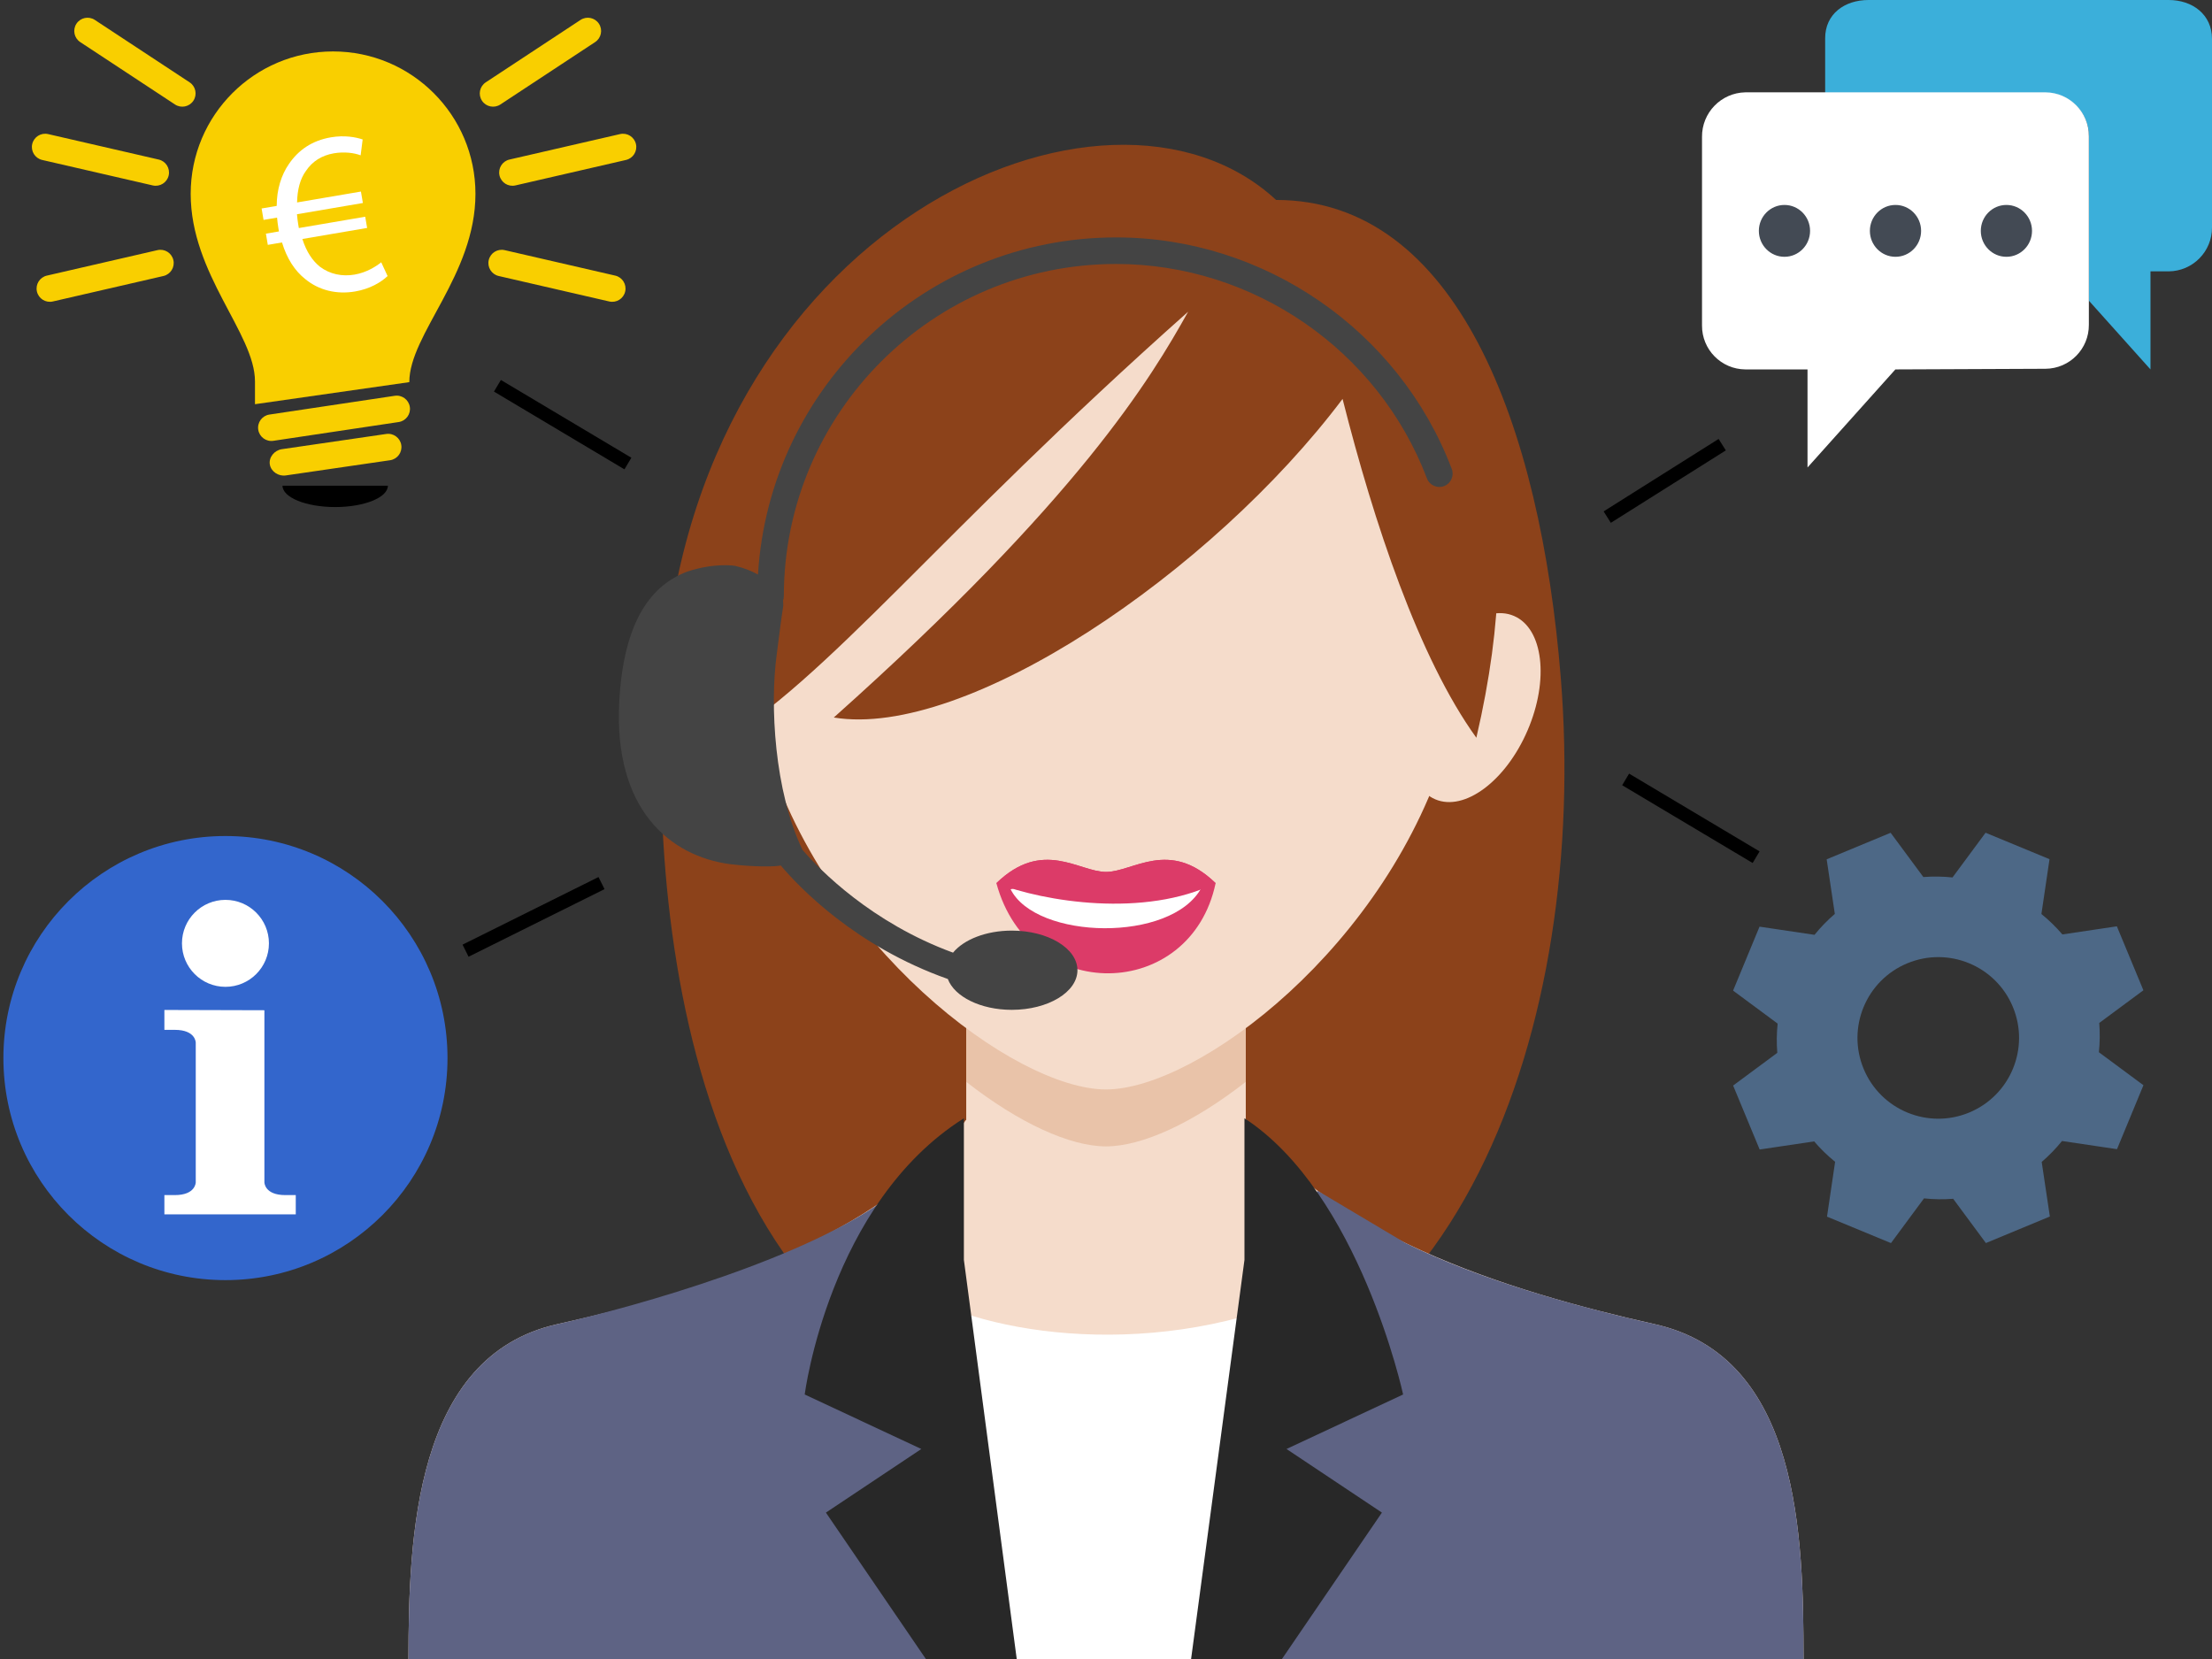 <?xml version="1.0" encoding="utf-8"?>
<!-- Generator: Adobe Illustrator 16.0.0, SVG Export Plug-In . SVG Version: 6.00 Build 0)  -->
<!DOCTYPE svg PUBLIC "-//W3C//DTD SVG 1.1//EN" "http://www.w3.org/Graphics/SVG/1.1/DTD/svg11.dtd">
<svg version="1.1" id="Capa_1" xmlns="http://www.w3.org/2000/svg" xmlns:xlink="http://www.w3.org/1999/xlink" x="0px" y="0px"
	 width="1200px" height="900px" viewBox="0 0 1200 900" enable-background="new 0 0 1200 900" xml:space="preserve">
<rect x="0" y="0" width="1200" height="900" fill="#333333" stroke="none"/>
<g>
	<path fill="#8C421A" d="M605.443,768.603c-228.313,4.573-253.838-264.778-245.577-397.816
		c15.416-248.018,240.506-347.49,332.405-262.317c97.693,0,143.465,121.324,154.502,259.931
		C861.463,552.869,793.475,764.839,605.443,768.603z"/>
	<path fill="#F5DCCB" d="M671.521,600.851c-1.467,2.307-146.049,4.612-147.646,6.896c-45.405,64.778-143.522,93.159-221.53,110.602
		c-77.644,17.358-80.639,115.97-80.763,181.652h756.835c-0.115-65.683-1.562-163.939-80.76-181.652
		C818.453,700.634,714.592,668.577,671.521,600.851z"/>
	<path fill="#F5DCCB" d="M675.83,462.511v185.776c-41.703,54.816-109.949,52.92-151.656,0V462.511
		C524.177,362.198,675.83,362.198,675.83,462.511z"/>
	<path fill="#E9C3A9" d="M675.83,462.511v124.375c-28.699,22.449-56.354,35.023-75.829,35.023c-19.474,0-47.137-12.574-75.828-35.02
		V462.511C524.177,362.198,675.83,362.198,675.83,462.511z"/>
	<path fill="#F5DCCB" d="M600.006,591.017c-49.368,0-153.665-77.617-185.908-188.783c-32.555-112.25,28.754-273.251,185.908-273.251
		c157.144,0,218.462,160.997,185.908,273.251C753.658,513.399,649.373,591.017,600.006,591.017z"/>
	<path fill="#DC3B68" d="M540.529,479.101c25.166-24.356,44.783-6.09,59.473-6.09c14.694,0,34.313-18.267,59.469,6.09
		C645.957,543.334,558.465,545.305,540.529,479.101z"/>
	<path fill="#FFFFFF" d="M548.26,482.423c13.753-3.518,83.794-4.234,103.492-0.765C635.484,511.6,562.018,509.867,548.26,482.423z"
		/>
	<path fill="#DC3B68" d="M540.529,479.101c25.157-24.356,44.783-6.09,59.473-6.09c14.694,0,34.313-18.267,59.469,6.09
		C621.002,498.053,566.424,489.198,540.529,479.101z"/>
	
		<ellipse transform="matrix(-0.395 -0.919 0.919 -0.395 210.972 907.48)" fill="#F5DCCB" cx="404.446" cy="384.237" rx="54.122" ry="31.297"/>
	
		<ellipse transform="matrix(-0.919 -0.395 0.395 -0.919 1383.289 1052.963)" fill="#F5DCCB" cx="799.915" cy="384.245" rx="31.294" ry="54.113"/>
	<path fill="#8C421A" d="M800.914,400.23c59.676-255.801-120.436-299.309-225.525-299.309
		c-118.348,0-207.567,140.463-187.604,304.052c63.137-38.063,118.759-113.238,256.777-235.876
		c-20.072,35.992-59.214,101.471-192.234,220.15c71.586,11.827,204.941-78.413,276.011-172.831
		C745.316,283.546,769.73,357.024,800.914,400.23z"/>
	<path fill="#5E6384" d="M483.08,648.426c-42.697,33.419-137.513,60.263-180.734,69.922
		c-77.644,17.358-80.639,115.97-80.763,181.652h756.835c-0.115-65.683-1.562-163.939-80.76-181.652
		c-42.438-9.484-95.35-24.107-135.373-44.099l-47.424-28.232c-65.121,108.318-77.369,195.738-114.855,216.59
		C562.576,841.79,548.077,756.406,483.08,648.426z"/>
	<path fill="#FFFFFF" d="M491.854,697.204c34.208,25.433,128.937,42.099,214.021,6.138C647.08,781.042,667.281,900,667.281,900
		H547.113C547.113,899.996,534.837,796.318,491.854,697.204z"/>
	<g>
		<g>
			<path fill="#282828" d="M522.906,606.65v76.84L551.572,900h-49.295l-54.227-79.42l51.761-34.507l-63.262-29.575
				C436.549,756.493,449.83,652.743,522.906,606.65z"/>
			<path fill="#282828" d="M675.111,606.65l0.004,76.84L646.162,900h49.291l54.225-79.42l-51.758-34.507l63.26-29.575
				C761.186,756.493,737.592,647.438,675.111,606.65z"/>
		</g>
	</g>
	<path fill="#444444" d="M787.582,254.413c-28.516-75.139-101.691-125.622-182.08-125.622c-103.388,0-188.177,81.018-194.3,182.892
		c-3.377-1.88-7.492-3.565-12.475-4.724c0,0-10.712-1.86-25.764,3.087c-19.023,7.066-34.653,25.959-37.02,70.63
		c-3.118,58.864,27.915,83.755,59.883,88.101c5.705,0.776,21.248,1.959,27.74,0.748c9.715,11.516,40.306,43.808,90.625,61.573
		c3.589,9.579,17.749,16.736,34.706,16.736c19.665,0,35.61-9.623,35.61-21.492c0-11.87-15.945-21.493-35.61-21.493
		c-13.989,0-26.058,4.879-31.882,11.961c-44.249-16.215-72.191-44.847-81.632-55.692c-15.387-31.99-17.7-78.908-14.063-105.651
		c1.29-9.5,2.123-17.598,3.581-26.767c0.087-0.562-0.06-1.876-0.1-2.88c0.255-0.737,0.422-1.514,0.422-2.338
		c0-99.404,80.872-180.275,180.275-180.275c74.443,0,142.201,46.747,168.605,116.325c1.414,3.72,5.576,5.592,9.297,4.183
		C787.121,262.295,788.992,258.133,787.582,254.413z"/>
</g>
<g>
	<path d="M210.424,263.488c0,6.398-12.791,11.589-28.576,11.589c-15.789,0-28.586-5.191-28.586-11.589H210.424z"/>
	<path fill="#F9CF00" d="M104.917,54.636c-2.188,3.319-6.652,4.239-9.973,2.052L43.528,22.833c-3.322-2.188-4.241-6.652-2.055-9.973
		l0,0c2.188-3.323,6.653-4.241,9.974-2.053l51.416,33.855C106.185,46.847,107.104,51.313,104.917,54.636L104.917,54.636z"/>
	<path fill="#F9CF00" d="M91.504,95.19c-0.892,3.874-4.757,6.293-8.632,5.401l-59.99-13.816c-3.875-0.892-6.292-4.759-5.401-8.632
		l0,0c0.893-3.875,4.758-6.294,8.633-5.402l59.99,13.817C89.979,87.451,92.397,91.314,91.504,95.19L91.504,95.19z"/>
	<path fill="#F9CF00" d="M94.054,141.1c-0.892-3.876-4.758-6.293-8.633-5.402l-59.99,13.818c-3.875,0.892-6.292,4.757-5.401,8.632
		l0,0c0.893,3.875,4.758,6.293,8.632,5.399l59.99-13.816C92.528,148.84,94.946,144.974,94.054,141.1L94.054,141.1z"/>
	<path fill="#F9CF00" d="M265.137,141.1c0.894-3.876,4.758-6.293,8.634-5.402l59.989,13.818c3.876,0.892,6.293,4.757,5.4,8.632l0,0
		c-0.892,3.875-4.757,6.293-8.632,5.399l-59.989-13.816C266.662,148.84,264.245,144.974,265.137,141.1L265.137,141.1z"/>
	<path fill="#F9CF00" d="M261.466,54.636c2.187,3.321,6.652,4.239,9.973,2.052l51.414-33.855c3.323-2.188,4.241-6.652,2.056-9.973
		l0,0c-2.188-3.323-6.653-4.241-9.975-2.053l-51.413,33.855C260.197,46.847,259.278,51.313,261.466,54.636L261.466,54.636z"/>
	<path fill="#F9CF00" d="M270.974,95.19c0.892,3.874,4.757,6.293,8.632,5.401l59.99-13.816c3.875-0.892,6.293-4.756,5.401-8.632l0,0
		c-0.893-3.875-4.757-6.293-8.632-5.401l-59.992,13.815C272.498,87.451,270.081,91.314,270.974,95.19L270.974,95.19z"/>
	<path fill="#F9CF00" d="M140.101,233.149c0.623,3.927,4.312,6.605,8.238,5.984l68.001-10.186c3.928-0.622,6.606-4.312,5.983-8.239
		l0,0c-0.622-3.927-4.312-6.605-8.239-5.984l-68.001,10.185C142.157,225.534,139.477,229.222,140.101,233.149L140.101,233.149z"/>
	<path fill="#F9CF00" d="M146.376,251.931c0.624,3.927,4.774,6.606,8.703,5.984l56.631-8.256c3.928-0.622,6.606-4.312,5.982-8.238
		l0,0c-0.622-3.928-4.311-6.606-8.238-5.984l-56.632,8.256C148.895,244.315,145.753,248.006,146.376,251.931L146.376,251.931z"/>
	<path fill="#F9CF00" d="M180.688,27.904c-42.66,0-77.243,34.582-77.243,77.243c0,43.652,34.879,75.728,34.879,101.771v12.359
		l83.723-11.963c0-26.042,35.883-58.132,35.883-102.166C257.929,62.486,223.348,27.904,180.688,27.904z"/>
	<g>
		<path fill="#FFFFFF" d="M210.26,149.751c-3.403,3.264-9.416,6.972-17.61,8.368c-10.057,1.713-19.652-0.612-27.086-6.755
			c-5.607-4.413-9.937-11.083-12.579-19.831l-7.698,1.311l-1.036-6.084l7.075-1.207c-0.104-0.618-0.21-1.241-0.316-1.861
			c-0.338-1.988-0.532-3.871-0.704-5.628l-7.326,1.246l-1.058-6.207l8.194-1.398c0.008-8.945,2.507-16.78,6.606-22.715
			c5.209-7.659,12.646-12.759,22.825-14.494c7.325-1.249,13.396-0.112,17.191,1.159l-1.088,8.617
			c-3.421-1.333-8.91-2.06-14.497-1.107c-6.705,1.144-11.766,4.433-15.225,9.622c-3.111,4.235-4.643,10.246-4.762,17.036
			l34.639-5.901l1.059,6.207l-35.757,6.094c0.15,1.635,0.343,3.519,0.64,5.257c0.127,0.745,0.233,1.366,0.381,2.235l36.004-6.135
			l1.037,6.083l-35.136,5.988c2.22,7.03,5.613,11.946,9.6,15.1c5.418,4.058,12.028,5.36,18.732,4.218
			c6.581-1.122,11.869-4.579,14.449-6.679L210.26,149.751z"/>
	</g>
</g>
<g>
	<path fill="#3BAFDA" d="M1176.482,0h-162.827c-12.969,0-23.517,7.551-23.517,20.75v29.626h119.6
		c13.083,0.095,23.611,10.778,23.516,23.861c0,0,0,0,0,0.001v88.936l33.372,37.234v-53.2h9.856
		c13.083-0.095,23.611-10.778,23.517-23.861c0,0,0,0,0-0.001V21.096C1199.999,7.896,1189.451,0,1176.482,0z"/>
	<path fill="#FFFFFF" d="M1133.196,73.95V176.2c0.096,13.083-10.433,23.766-23.516,23.862c0,0,0,0-0.001,0l-81.442,0.346
		l-47.667,53.2v-53.2h-33.718c-13.083-0.095-23.611-10.778-23.517-23.861c0,0,0,0,0-0.001V74.296
		c-0.129-13.154,10.364-23.956,23.517-24.208h162.827c13.083,0.095,23.611,10.778,23.517,23.86
		C1133.196,73.949,1133.196,73.949,1133.196,73.95z"/>
	<ellipse fill="#434A54" cx="968.063" cy="125.248" rx="13.891" ry="14.064"/>
	<ellipse fill="#434A54" cx="1028.295" cy="125.248" rx="13.891" ry="14.064"/>
	<ellipse fill="#434A54" cx="1088.47" cy="125.248" rx="13.89" ry="14.064"/>
</g>
<g>
	<circle fill="#3366CC" cx="122.305" cy="573.999" r="120.46"/>
	<g>
		<circle fill="#FFFFFF" cx="122.305" cy="511.762" r="23.59"/>
		<path fill="#FFFFFF" d="M89.178,547.9v10.791h5.672c11.343,0,11.343,6.926,11.343,6.926v75.79c0,0,0,6.927-11.343,6.927h-5.672
			v10.439h71.272v-10.439h-5.671c-11.344,0-11.344-6.927-11.344-6.927v-93.356"/>
	</g>
</g>
<rect x="264.026" y="226.708" transform="matrix(0.859 0.512 -0.512 0.859 161.004 -123.795)" width="82.405" height="7.334"/>
<rect x="876.048" y="440.275" transform="matrix(0.859 0.512 -0.512 0.859 356.669 -407.047)" width="82.405" height="7.333"/>
<rect x="248.032" y="493.56" transform="matrix(-0.895 0.445 -0.445 -0.895 769.573 813.717)" width="82.405" height="7.334"/>
<rect x="866.201" y="257.423" transform="matrix(-0.846 0.533 -0.533 -0.846 1806.261 0.426)" width="73.735" height="7.333"/>
<g id="Gear-2">
	<path fill="#4D6886" d="M1077.343,674.347l34.695-14.396l-4.427-29.614c4.009-3.442,7.696-7.239,11.017-11.351l29.833,4.432
		l14.345-34.691l-24.169-17.896c0.552-5.274,0.614-10.588,0.192-15.873l23.955-17.735l-14.396-34.696l-29.557,4.402
		c-3.444-4.032-7.251-7.74-11.373-11.074l4.397-29.751l-34.692-14.345l-17.932,24.251c-5.254-0.552-10.547-0.624-15.813-0.217
		l-17.761-24.014l-34.695,14.396l4.425,29.615c-4.007,3.441-7.695,7.24-11.016,11.351l-29.832-4.432l-14.345,34.691l24.169,17.896
		c-0.55,5.275-0.614,10.588-0.192,15.873l-23.955,17.735l14.396,34.697l29.557-4.402c3.444,4.031,7.251,7.739,11.373,11.073
		l-4.397,29.751l34.692,14.345l17.931-24.251c5.255,0.553,10.549,0.623,15.814,0.216L1077.343,674.347z M1011.022,579.858
		c-9.276-22.354,1.326-47.998,23.681-57.274c22.356-9.275,47.998,1.327,57.274,23.682c9.277,22.355-1.325,47.998-23.681,57.275
		C1045.94,612.817,1020.298,602.214,1011.022,579.858z"/>
</g>
</svg>
